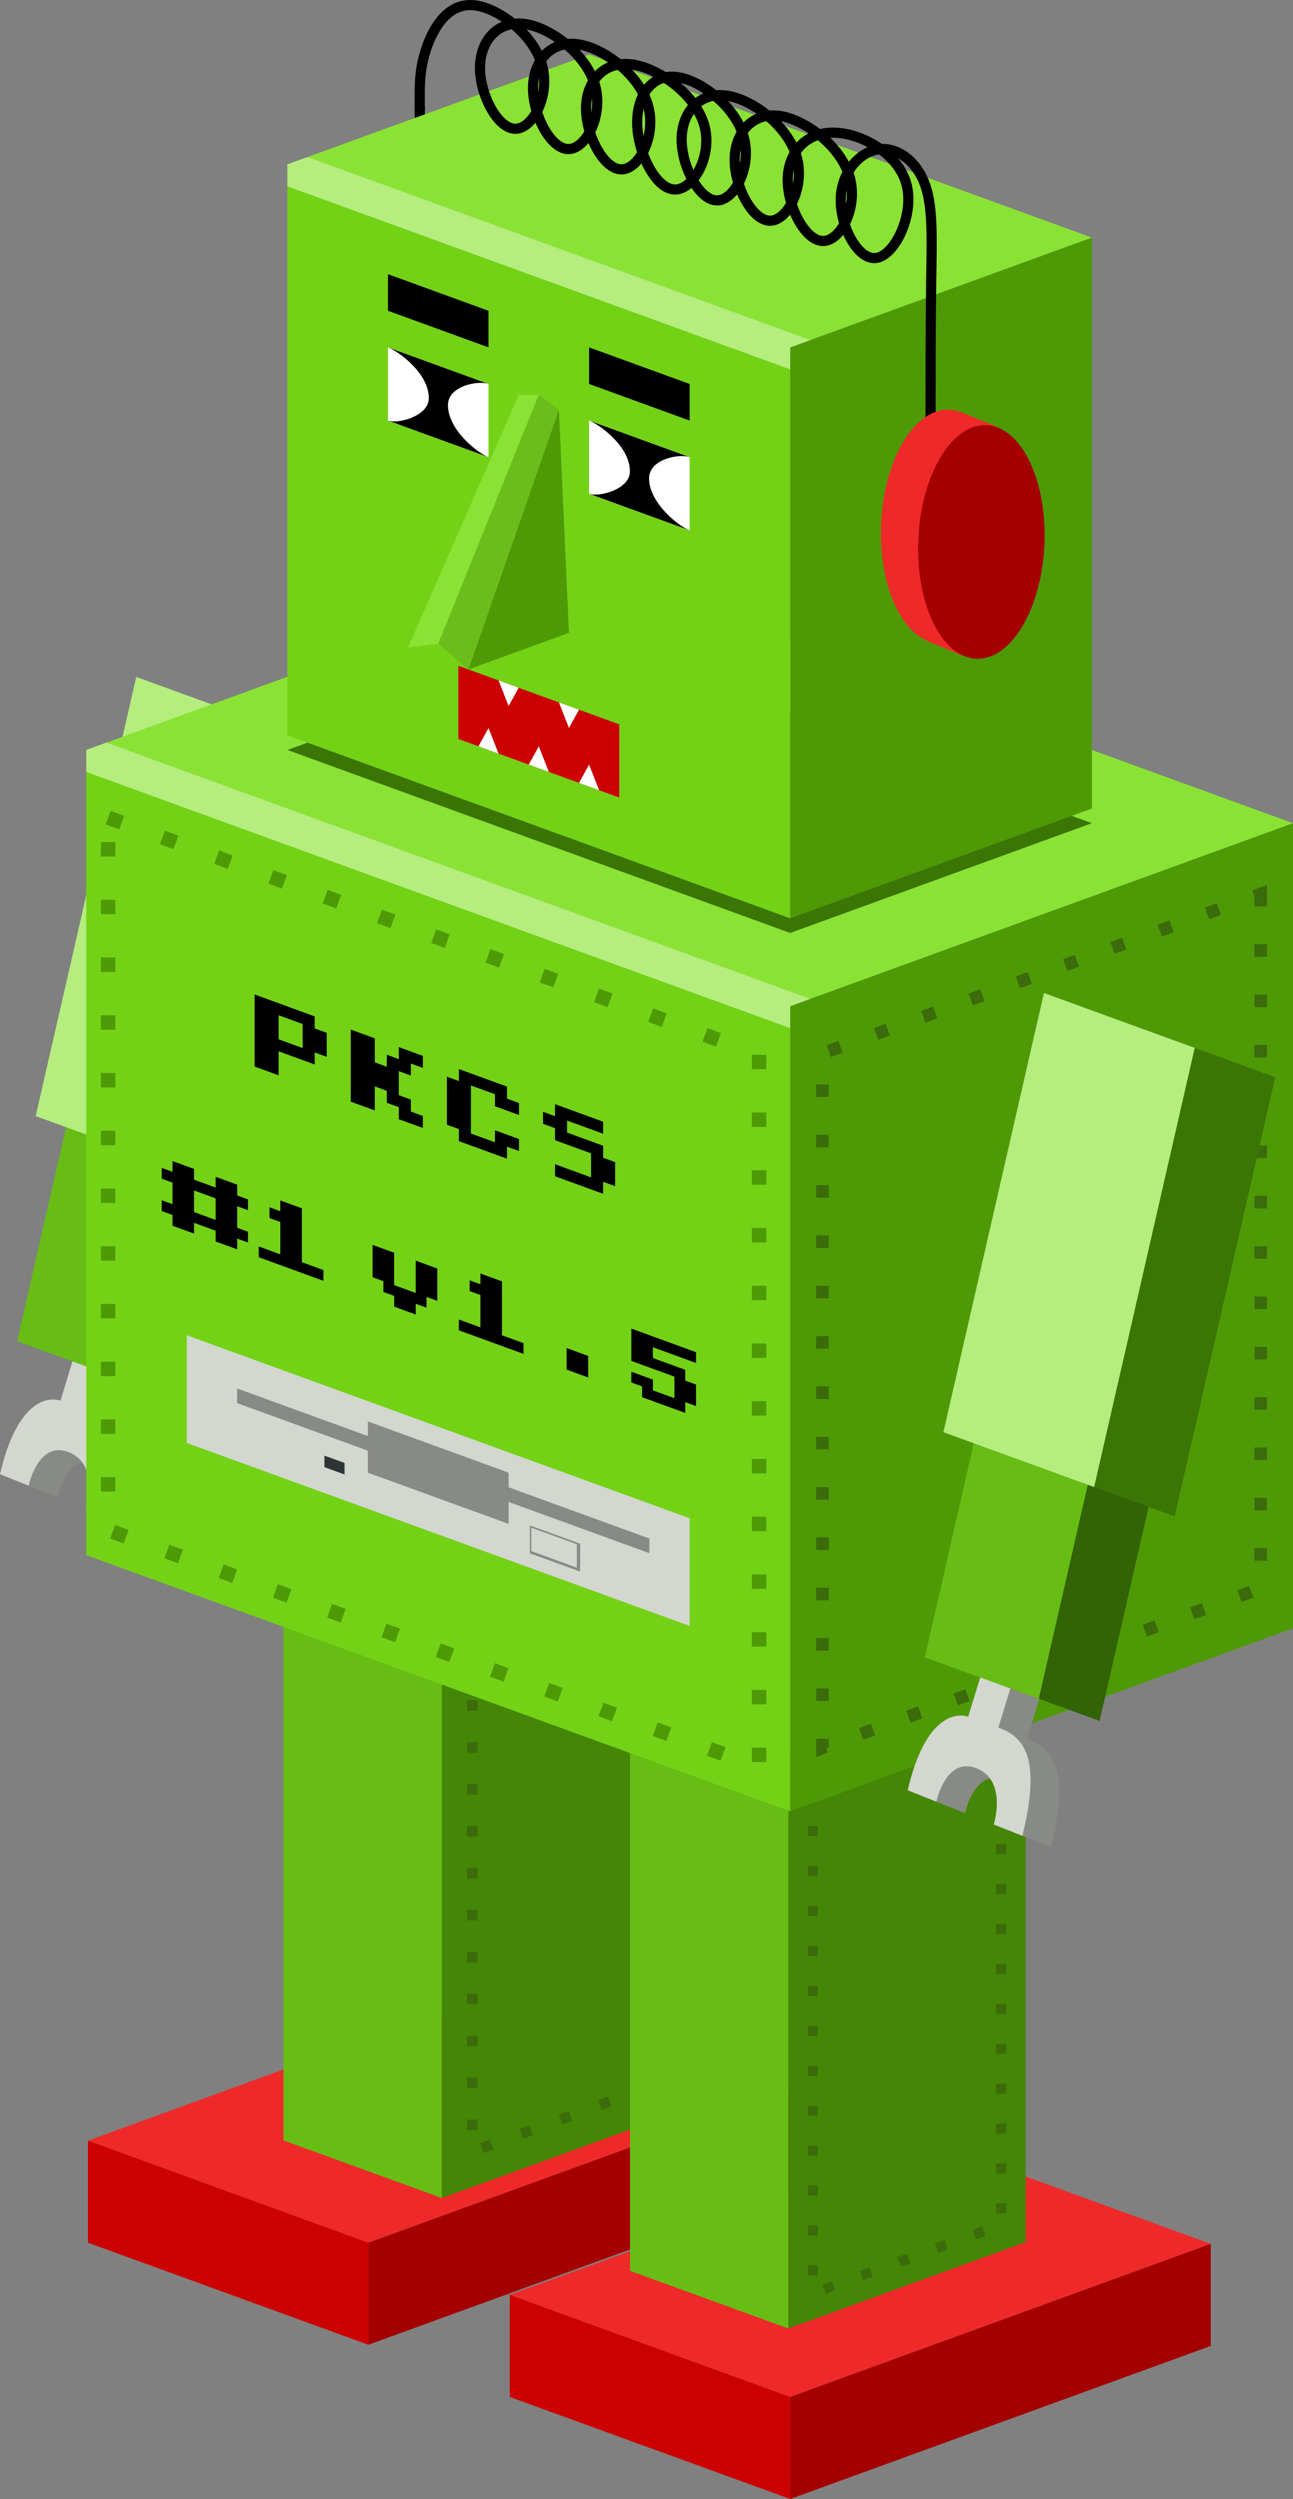 <svg height="1290.319" viewBox="0 0 176.634 341.397" width="667.592" xmlns="http://www.w3.org/2000/svg" xmlns:xlink="http://www.w3.org/1999/xlink"><rect x="0" y="0" width="176.634" height="341.397" fill="#808080" stroke="none"/><g transform="translate(278.858 182.626)"><path d="M-171.086 102.846l-38.303-13.941-57.454 20.912 38.303 13.94z" fill="#ef2929"/><path d="M-171.086 102.846v13.941L-228.54 137.7v-13.941z" fill="#a40000"/><path d="M-228.54 123.758v13.941l-38.303-13.941v-13.941z" fill="#c00"/><path d="M-218.507 38.957l32.433-11.805v78.698l-32.433 11.805z" fill="#448605"/><path d="M-218.507 117.655l-21.623-7.87V31.087l21.623 7.87z" fill="#67bd14"/><path d="M-113.457 123.918l-38.303-13.941-57.455 20.911 38.303 13.941z" fill="#ef2929"/><path d="M-113.457 123.918v13.94l-57.455 20.913v-13.942z" fill="#a40000"/><path d="M-170.912 144.83v13.94l-38.303-13.94v-13.942z" fill="#c00"/><path d="M-214.327 45.72l27.028-9.837v65.583l-27.028 9.838z" fill="none" stroke="#3b6b0b" stroke-dasharray="1.432 4.297" stroke-width="1.432"/><path d="M-171.171 56.777l32.433-11.805v78.699l-32.433 11.804z" fill="#448605"/><path d="M-171.171 135.475l-21.622-7.87V48.908l21.622 7.87z" fill="#67bd14"/><path d="M-167.82 62.41l25.732-9.365v68.258l-25.732 9.366z" fill="none" stroke="#3b6b0b" stroke-dasharray="1.364 4.091" stroke-width="1.364"/><path d="M-259.808 2.77l-2.748 9c4.64 1.55 5.382 6.09 3.285 14.786L-263.19 25s1.882-5.995-2.334-7.67c-4.215-1.673-5.5 4.558-5.5 4.558l-3.918-1.555c1.962-8.545 5.492-10.855 8.264-10.063l2.748-9z" fill="#888a85"/><path d="M-263.725 1.214l-2.748 9c4.64 1.551 5.382 6.09 3.284 14.786l-3.917-1.556s1.881-5.995-2.334-7.669c-4.216-1.674-5.501 4.558-5.501 4.558l-3.917-1.556c1.962-8.545 5.491-10.855 8.264-10.063l2.747-9z" fill="#d3d7cf"/><path d="M-266.14-44.742l15.574 5.668-10.382 45.346L-276.52.604z" fill="#67bd14"/><path d="M-250.566-39.074l8.306 3.023-10.382 45.346-8.306-3.023z" fill="#326304"/><path d="M-260.246-90.148l20.606 7.5-13.738 60-20.606-7.5z" fill="#b5ed7f"/><path d="M-239.64-82.648l10.99 4-13.738 60-10.99-4z" fill="#3b7505"/><path d="M-102.225-70.17v110l-68.687 25v-110z" fill="#4e9a06"/><path d="M-267.073-80.17l96.161 35 68.687-25-96.161-35z" fill="#8ae234"/><path d="M-239.599-80.17l68.687 25 41.212-15-68.686-25z" fill="#3b7505"/><path d="M-170.912-135.17l41.212-15v78l-41.212 15z" fill="#4e9a06"/><path d="M-170.912-135.17l-68.687-25v78l68.687 25z" fill="#73d216"/><path d="M-239.599-160.17l68.687 25 41.212-15-68.686-25z" fill="#8ae234"/><path d="M-267.073-80.17l96.161 35v110l-96.161-35z" fill="#73d216"/><path d="M-198.387-125.17l13.738 5v10l-13.738-5zm-27.474-10v10l13.737 5v-10z" fill="#fff"/><path id="a" d="M-225.861-135.17c1.373.5 5.673 3.56 5.575 7.023-.068 2.383-4.202 3.476-5.575 2.976l13.737 5c-1.374-.5-5.453-3.6-5.54-7.023-.07-2.754 4.166-3.477 5.54-2.977z"/><path d="M-225.861-145.17l13.737 5v5l-13.737-5zm27.474 10l13.738 5v5l-13.738-5z"/><path d="M-205.255-128.67h-2.748l-15.11 34.5 4.12-.5z" fill="#8ae234"/><path d="M-202.508-126.67l1.374 30.5-13.737 5z" fill="#4e9a06"/><path d="M-202.508-126.67l-2.747-2-13.738 34 4.122 3.5z" fill="#6bbd1b"/><path d="M-216.245-91.67l21.98 8v10l-21.98-8z" fill="#c00"/><path d="M-213.498-80.67l1.374-2.5 1.374 3.5zm13.738 5l1.374-2.5 1.373 3.5zm-6.869-2.5l1.374-2.5 1.374 3.5zm-4.121-11.5l1.374 3.5 1.373-2.5zm8.242 3l1.374 3.5 1.374-2.5z" fill="#fff"/><path d="M-236.851-161.17l-2.748 1 .001 3 68.686 25v-3l2.748-1zm-27.475 80l-2.747 1v3l96.161 35v-3l2.748-1z" fill="#b5ed7f"/><path d="M-106.635-60.505v94.877l-59.867 21.79v-94.877z" fill="none" stroke="#3b6b0b" stroke-dasharray="1.719 5.156" stroke-width="1.719"/><path d="M-135.808 45.949l-2.747 9c4.64 1.551 5.382 6.09 3.284 14.786l-3.917-1.556s1.881-5.995-2.334-7.669c-4.216-1.674-5.501 4.558-5.501 4.558l-3.918-1.556c1.962-8.545 5.492-10.855 8.265-10.063l2.747-9z" fill="#888a85"/><path d="M-139.725 44.393l-2.747 9c4.64 1.551 5.381 6.091 3.284 14.786l-3.918-1.555s1.882-5.996-2.334-7.67c-4.215-1.674-5.5 4.558-5.5 4.558l-3.918-1.556c1.962-8.545 5.492-10.855 8.264-10.063l2.748-9z" fill="#d3d7cf"/><path d="M-142.139-1.563l15.574 5.668-10.382 45.347-15.574-5.669z" fill="#67bd14"/><path d="M-126.565 4.105l8.306 3.023-10.383 45.347-8.305-3.023z" fill="#326304"/><path d="M-136.246-46.968l20.606 7.5-13.737 60-20.606-7.5z" fill="#b5ed7f"/><path d="M-115.64-39.468l10.99 4-13.737 60-10.99-4z" fill="#3b7505"/><path d="M-253.336-.208l68.687 25v14.709l-68.687-25z" fill="#d3d7cf"/><path d="M-228.609 13.56l-17.858-6.5v2l17.858 6.5v3l19.233 7v-3l19.23 7 .002-2-19.232-7v-2l-19.233-7z" fill="#888a85"/><path d="M-234.538 16.233l2.748 1v1.576l-2.748-1z" fill="#2e3436"/><path d="M-206.474 25.768l6.868 2.5v3.809l-6.868-2.5z" fill="#888a85"/><path d="M-206.28 26.076l6.229 2.267v3.198l-6.228-2.267z" fill="#d3d7cf"/><path d="M-234.226-38.247l-1.641-.6v1.643l-4.925-1.799v3.284l-3.283-1.2v-9.849l8.208 2.997v1.642l1.641.6zm-3.283-1.198v-3.284l-3.283-1.198v3.283zm16.416 10.918l-3.283-1.199v-1.641l-1.642-.6v-1.641l-1.641-.6v3.283l-3.283-1.198v-9.85l3.283 1.199v3.283l1.641.6v-1.642l1.642.6v-1.642l3.283 1.198v1.642l-1.641-.6v1.642l-1.642-.6v3.284l1.642.6v1.64l1.641.6zm13.133 3.153l-1.642-.6v1.642l-6.566-2.397v-1.642l-1.642-.6v-6.565l1.642.599v-1.642l6.566 2.398v1.641l1.642.6v1.641l-3.283-1.198v-1.642l-3.284-1.199v6.567l3.284 1.198v-1.641l3.283 1.198zm13.133 4.794l-1.642-.599v1.642l-6.566-2.397v-1.642l4.924 1.798v-3.283l-4.924-1.798v-1.642l-1.642-.599v-1.642l1.642.6v-1.642l6.566 2.398v1.641l-4.925-1.798v1.642l4.925 1.798v1.641l1.642.6zm-50.158 7.699l-1.473-.538v1.473l-2.945-1.076v-1.472l-2.946-1.076v1.473l-2.945-1.075v-1.473l-1.473-.538v-1.472l1.473.537v-2.945l-1.473-.538v-1.473l1.473.538v-1.473l2.945 1.076v1.473l2.946 1.075v-1.473l2.945 1.076v1.472l1.473.538v1.473l-1.473-.538v2.945l1.473.538zm-4.418-3.086v-2.945l-2.946-1.076v2.946zm14.727 8.322l-8.836-3.226v-1.472l2.945 1.075v-4.418l-1.473-.538v-1.473l1.473.538v-1.473l2.945 1.076v7.363l2.946 1.076zm15.554 2.734l-1.473-.538v1.473l-1.473-.538v1.473l-2.945-1.076v-1.472l-1.473-.538V-7.6l-1.472-.537v-4.418l2.945 1.075v4.418l2.945 1.075v-4.418l2.946 1.076zm11.782 7.247l-8.837-3.226v-1.473l2.946 1.075v-4.418l-1.473-.538v-1.472l1.473.537V-8.65l2.945 1.075v7.364l2.945 1.075zm8.836 3.226l-2.946-1.076V1.541l2.946 1.075zm14.727 3.904l-1.473-.538v1.473l-5.89-2.15V6.777l-1.474-.538V4.767l2.946 1.076v1.472l2.945 1.076V5.445l-5.89-2.15v-4.419l8.836 3.226v1.473l-5.891-2.15v1.472l4.418 1.613v1.473l1.473.538z"/><use height="100%" transform="translate(27.475 10)" width="100%" xlink:href="#a"/><path d="M-151.736-123.697c0-7.398 0-14.796.089-20.685s.264-10.268-.976-13.368-3.898-4.921-6.434-4.445-4.951 3.25-4.951 6.948c0 3.699 2.414 8.321 4.95 7.845s5.194-6.052 3.987-10.212-6.28-6.906-10.023-6.892c-3.744.014-6.158 2.787-6.158 6.486 0 3.698 2.414 8.32 4.829 8.32 2.415 0 4.83-4.622 3.622-8.782-1.207-4.16-6.037-7.859-9.659-8.321s-6.037 2.31-6.037 6.01c0 3.698 2.415 8.32 4.83 8.32 2.414 0 4.83-4.623 3.622-8.783-1.207-4.16-6.037-7.858-9.66-8.32s-6.036 2.31-6.036 6.009c0 3.698 2.414 8.32 4.83 8.32s4.829-4.623 3.622-8.783c-1.208-4.16-6.037-7.858-9.421-8.103-3.384-.244-5.322 2.966-5.084 6.882s2.653 8.539 5.176 8.518c2.524-.02 5.157-4.685 3.95-8.845-1.208-4.16-6.256-7.817-9.986-8.259-3.731-.442-6.146 2.332-6.146 6.03 0 3.699 2.414 8.321 4.83 8.321 2.414 0 4.829-4.623 3.622-8.783-1.208-4.16-6.038-7.858-9.66-8.32s-6.036 2.31-6.036 6.009c0 3.698 2.414 8.32 4.829 8.32s4.83-4.622 3.622-8.783c-1.207-4.16-6.037-7.858-9.659-8.32s-6.037 2.31-6.037 6.01c0 3.698 2.415 8.32 4.83 8.32s4.83-4.623 3.622-8.783c-1.207-4.16-6.037-7.859-9.42-8.103-3.385-.244-5.323 2.965-6.292 5.714-.97 2.749-.97 5.036-.97 6.4v2.248" fill="none" stroke="#000" stroke-linecap="round" stroke-linejoin="round" stroke-width="1.389"/><g transform="rotate(2.516 -801.226 954.133) scale(1.255)"><g fill="#ef2929"><ellipse cx="-157.174" cy="-110.171" rx="6.869" ry="12.727"/><path d="M-155.8-122.67l4.12 1.5v2l-4.12-1.5zm-2.748 25l4.121 1.5v-1l-4.121-1.5z"/></g><ellipse cx="-153.053" cy="-108.671" fill="#a40000" rx="6.869" ry="12.727"/></g><path d="M-264.086-70.92l88.926 32.367v97.329l-88.926-32.367z" fill="none" stroke="#4e9a06" stroke-dasharray="1.972 5.916" stroke-width="1.972"/><path d="M-222.214-168.043v1.546l1.386-.505v-1.063l-1.386.022z"/></g></svg>